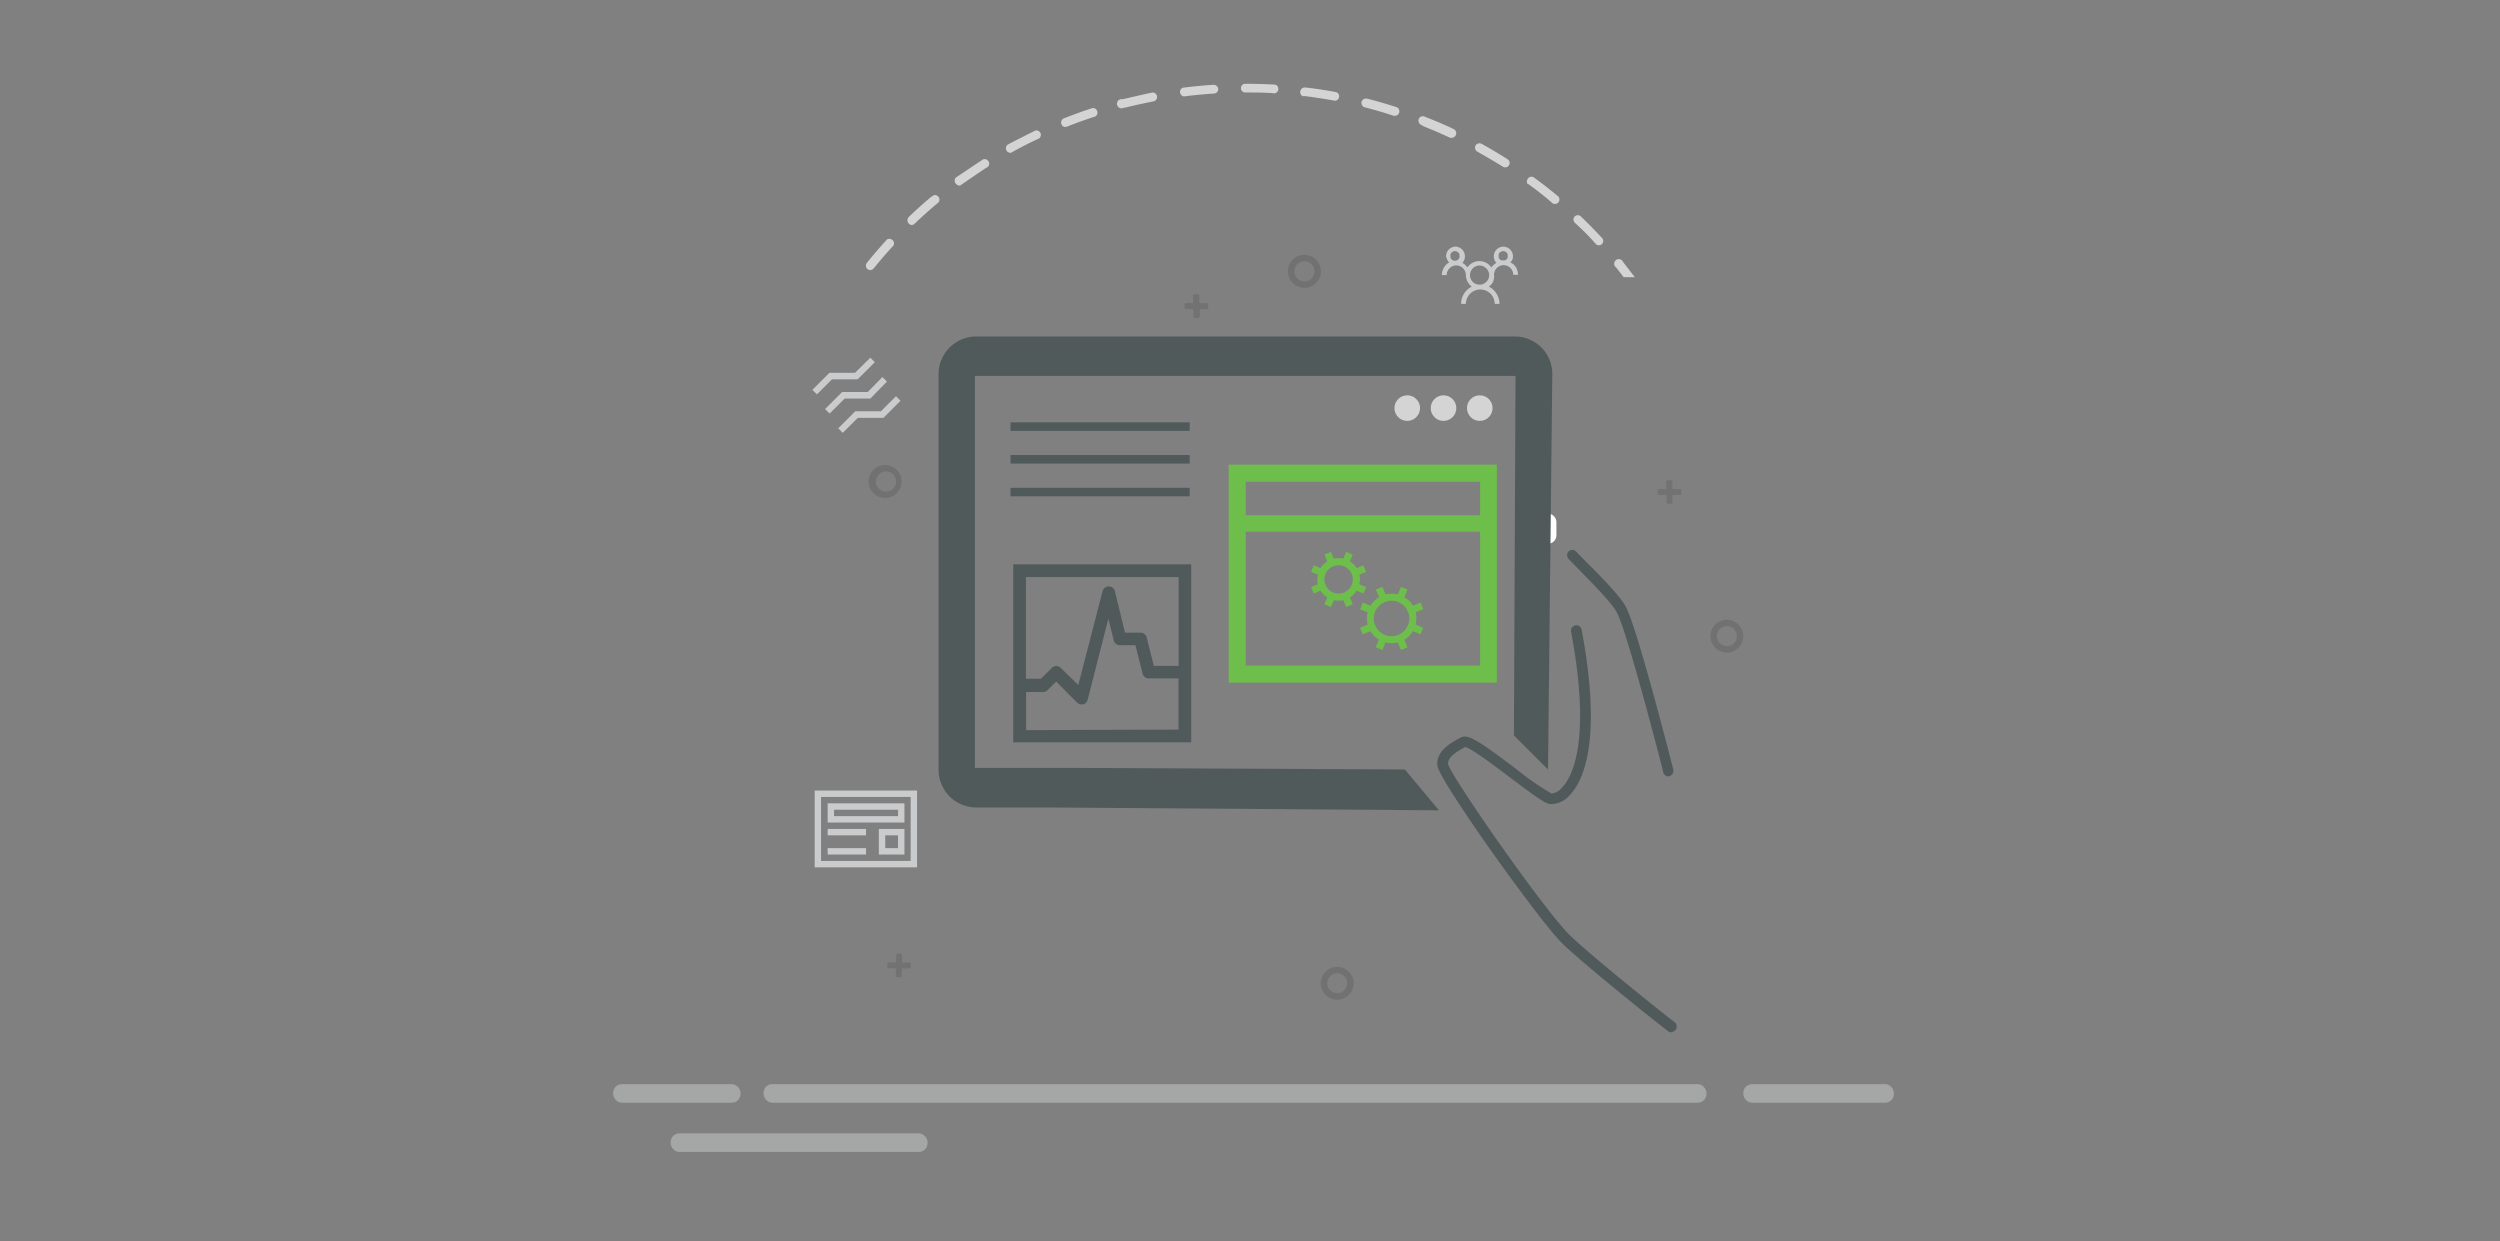 <svg xmlns="http://www.w3.org/2000/svg" viewBox="0 0 293 145.5"><rect x="0" y="0" width="293" height="145.5" fill="#808080" stroke="none"/><rect x="25.4" y="1.43" width="255" height="142" fill="none"/><g opacity="0.5"><rect x="89.49" y="127.06" width="110.51" height="2.18" rx="1.02" fill="#cacbcc"/></g><g opacity="0.5"><rect x="204.32" y="127.06" width="17.64" height="2.18" rx="1.02" fill="#cacbcc"/></g><g opacity="0.5"><rect x="78.6" y="132.83" width="30.11" height="2.18" rx="1.02" fill="#cacbcc"/></g><g opacity="0.5"><rect x="71.86" y="127.06" width="14.93" height="2.18" rx="1.02" fill="#cacbcc"/></g><path d="M138.7,11.3h.06c1.17-.15,2.36-.26,3.54-.34a.52.52,0,0,0,.48-.54.54.54,0,0,0-.54-.48c-1.2.07-2.41.19-3.62.34a.53.53,0,0,0-.28.69.5.5,0,0,0,.35.31Z" fill="#d3d4d3"/><path d="M131.67,12.63h.13c1.15-.29,2.31-.53,3.47-.77a.53.53,0,0,0,.31-.68v0a.55.55,0,0,0-.49-.34h0c-1.19.24-2.38.54-3.54.79a.53.53,0,0,0-.63.42.54.54,0,0,0,.38.63.5.5,0,0,0,.38-.05Z" fill="#d3d4d3"/><path d="M145.85,10.84h.1c1.15,0,2.31,0,3.45.1h0a.53.53,0,0,0,.41-.63h0a.48.48,0,0,0-.36-.39h0c-1.16-.07-2.35-.1-3.52-.1h-.1a.53.53,0,0,0-.38.63h0a.54.54,0,0,0,.38.38Z" fill="#d3d4d3"/><path d="M124.84,14.85a.31.31,0,0,0,.19,0c1.07-.43,2.22-.84,3.34-1.2a.54.54,0,0,0,.17-.74.55.55,0,0,0-.49-.25h0c-1.14.37-2.29.79-3.41,1.23a.55.55,0,0,0-.22.72h0a.5.5,0,0,0,.42.28Z" fill="#d3d4d3"/><path d="M106.83,26.37a.5.5,0,0,0,.35-.14c.85-.81,1.74-1.61,2.64-2.37a.53.53,0,0,0,.22-.72h0a.56.56,0,0,0-.58-.27.91.91,0,0,0-.23.17h-.06c-.92.77-1.82,1.58-2.68,2.41a.56.56,0,0,0,0,.73A.55.55,0,0,0,106.83,26.37Z" fill="#d3d4d3"/><path d="M118.37,17.91a.4.4,0,0,0,.24-.07c1-.57,2.07-1.11,3.16-1.61a.52.52,0,0,0,.12-.73h0a.53.53,0,0,0-.55-.2h0c-1.07.54-2.14,1.07-3.22,1.64a.54.54,0,0,0-.13.75A.59.59,0,0,0,118.37,17.91Z" fill="#d3d4d3"/><path d="M152.91,11.26c1.17.15,2.35.33,3.51.54h.1a.52.52,0,0,0,.09-1c-1.18-.22-2.38-.41-3.57-.54a.54.54,0,0,0-.64.41.52.52,0,0,0,.26.59A.54.54,0,0,0,152.91,11.26Z" fill="#d3d4d3"/><path d="M112.34,21.77a.51.51,0,0,0,.3-.1c1-.7,2-1.37,2.93-2a.51.51,0,0,0,.34-.65h0a.54.54,0,0,0-.68-.34.76.76,0,0,0-.19.12h0c-1,.65-2,1.34-3,2a.54.54,0,0,0,0,.75h0a.54.54,0,0,0,.35.18Z" fill="#d3d4d3"/><path d="M102,31.65a.51.51,0,0,0,.4-.2c.74-.91,1.52-1.82,2.32-2.68a.52.52,0,0,0-.23-.71h0a.55.55,0,0,0-.53,0c-.81.89-1.6,1.8-2.36,2.74a.55.55,0,0,0,.07.74h0A.54.54,0,0,0,102,31.65Z" fill="#d3d4d3"/><path d="M187.08,28.65a.52.52,0,0,0,.74-.14h0a.5.5,0,0,0,0-.55c-.82-.89-1.67-1.75-2.54-2.59a.51.51,0,0,0-.72,0h0a.52.52,0,0,0,0,.73h0v0A29.85,29.85,0,0,1,187.08,28.65Z" fill="#d3d4d3"/><path d="M190.21,30.69a.54.54,0,0,0-.71-.28.56.56,0,0,0-.28.7h0a.68.68,0,0,0,.18.23h0c.31.38.6.76.9,1.15h1.3C191.13,31.88,190.68,31.28,190.21,30.69Z" fill="#d3d4d3"/><path d="M181.91,23.78a.5.5,0,0,0,.33.12.53.53,0,0,0,.41-.19.52.52,0,0,0-.07-.73h0c-.92-.76-1.88-1.51-2.86-2.22a.53.53,0,0,0-.7.25h0a.57.57,0,0,0,0,.54h.06A33.82,33.82,0,0,1,181.91,23.78Z" fill="#d3d4d3"/><path d="M166.68,14.74c1.08.43,2.2.9,3.27,1.41a.88.88,0,0,0,.23,0,.54.54,0,0,0,.23-1c-1.08-.53-2.21-1-3.33-1.43a.54.54,0,0,0-.74.11h0a.56.56,0,0,0,.12.75.77.77,0,0,0,.25.1Z" fill="#d3d4d3"/><path d="M173.12,17.76c1,.57,2.07,1.18,3.07,1.81a.52.52,0,0,0,.69-.26h0a.51.51,0,0,0-.14-.61c-1-.65-2.07-1.27-3.1-1.85a.56.56,0,0,0-.71.2h0A.57.57,0,0,0,173.12,17.76Z" fill="#d3d4d3"/><path d="M159.91,12.57c1.15.29,2.29.62,3.42,1h.16A.51.51,0,0,0,164,13a.5.5,0,0,0-.32-.44c-1.14-.37-2.3-.71-3.47-1a.54.54,0,0,0-.63.37.55.55,0,0,0,.34.65Z" fill="#d3d4d3"/><path d="M179.43,62.77V61.21a.5.5,0,0,1,.5-.5h1.52a.48.48,0,0,1,.5.48h0v1.53a.5.5,0,0,1-.5.5h-1.52a.48.48,0,0,1-.5-.46v0Z" fill="#fff"/><path d="M179.89,63.73a1,1,0,0,1-1-.94l.26,0h-.26V61.21a1,1,0,0,1,1-1h1.52a.91.91,0,0,1,.7.28,1,1,0,0,1,.3.69v1.55a1,1,0,0,1-1,1h-1.56Zm1.56-2.53h-1.52v1.54l1.52,0Z" fill="#fff"/><path d="M195.55,91a.63.63,0,0,1-.61-.48c-1.43-5.62-4.41-16.77-5.43-18.71-.61-1.18-3-3.55-4.4-5-.71-.71-1.12-1.12-1.29-1.33a.63.63,0,0,1,.05-.88h0a.64.64,0,0,1,.89.07h0c.14.17.63.66,1.19,1.23,1.56,1.56,3.92,3.91,4.63,5.28,1.34,2.57,5.36,18.32,5.53,19a.64.64,0,0,1-.44.77A.35.35,0,0,1,195.55,91Z" fill="#515a5a"/><path d="M195.9,121a.65.65,0,0,1-.38-.13c-2.06-1.56-10.35-8.24-12.49-10.37-2.72-2.72-14.38-19-14.57-20.78s1.84-2.82,2.81-3.31c.8-.39,2.1.44,6.5,3.77A30.74,30.74,0,0,0,181.84,93a1.8,1.8,0,0,0,1.2-.66c1.14-1.16,3.53-5.29,1.09-18.31a.64.64,0,0,1,.51-.74.63.63,0,0,1,.73.51c2.46,13.14.16,17.81-1.43,19.43a2.86,2.86,0,0,1-2.31,1c-.64-.1-1.84-1-4.62-3.08-1.81-1.37-4.52-3.42-5.29-3.6-1,.54-2.09,1.2-2,2,.36,1.48,11.12,16.92,14.21,20,2.11,2.1,10.32,8.71,12.35,10.26a.65.65,0,0,1,.1.9.7.7,0,0,1-.49.24Z" fill="#515a5a"/><path d="M177.43,39.43H114.35A4.43,4.43,0,0,0,110,43.84V90.23a4.43,4.43,0,0,0,4.41,4.41h8.85l45.39.33-4-4.79L126.26,90h-12V44.06h63.36l-.19,42.13,4,4c0-.26.5-46.34.5-46.34a4.4,4.4,0,0,0-4.4-4.42Z" fill="#515a5a"/><circle cx="164.93" cy="47.83" r="1.5" fill="#d3d4d3"/><circle cx="169.18" cy="47.83" r="1.5" fill="#d3d4d3"/><circle cx="173.43" cy="47.83" r="1.5" fill="#d3d4d3"/><path d="M144,54.46h31.43V80H144Zm29.47,2H146v3.93h27.47ZM146,78h27.47V62.32H146Z" fill="#6ebe4c"/><path d="M139.61,66.14V87H118.75V66.14Zm-19.37,1.49V79.55H122l1.27-1.27a.75.75,0,0,1,.53-.22.71.71,0,0,1,.52.22l2.06,2,2.84-11a.72.72,0,0,1,.26-.4.79.79,0,0,1,.46-.15.78.78,0,0,1,.47.15.72.72,0,0,1,.26.42l1.18,4.85h1.82a.7.7,0,0,1,.46.16.67.67,0,0,1,.26.4l.84,3.33h2.91V67.63Zm17.88,17.88v-6h-3.49a.72.72,0,0,1-.72-.57l-.84-3.32h-1.82a.65.65,0,0,1-.46-.16.7.7,0,0,1-.26-.41l-.63-2.54L127.48,82a.73.73,0,0,1-.89.54.72.72,0,0,1-.36-.2l-2.45-2.46-1,1a.71.71,0,0,1-.52.22h-2v4.47Z" fill="#515a5a"/><path d="M159,69.23a2.48,2.48,0,0,1-.79.79l.33.8-.77.32-.33-.8a2.6,2.6,0,0,1-1.11,0l-.34.8-.76-.32.33-.8a2.48,2.48,0,0,1-.79-.79l-.8.33-.31-.76.8-.33a2.28,2.28,0,0,1,0-1.12l-.8-.33.31-.77.8.33a2.36,2.36,0,0,1,.79-.78l-.33-.81.76-.31.34.8a2.08,2.08,0,0,1,.55-.07,2.1,2.1,0,0,1,.56.07l.33-.8.77.31-.33.81a2.45,2.45,0,0,1,.79.78l.8-.33.31.77-.8.33a2.27,2.27,0,0,1,0,1.12l.8.33-.31.76Zm-2.12.34a1.57,1.57,0,0,0,.65-.13,1.77,1.77,0,0,0,.53-.36,1.47,1.47,0,0,0,.36-.53,1.56,1.56,0,0,0,.13-.64,1.64,1.64,0,0,0-.13-.65,1.67,1.67,0,0,0-3.07,0,1.61,1.61,0,0,0-.13.65,1.56,1.56,0,0,0,.13.64,1.77,1.77,0,0,0,.36.53,1.91,1.91,0,0,0,.53.36A1.56,1.56,0,0,0,156.87,69.57ZM166,72.48a3,3,0,0,1-.09.72l.89.37-.31.77-.9-.37a2.82,2.82,0,0,1-1,1l.37.89-.77.32-.37-.89a2.93,2.93,0,0,1-1.44,0l-.36.89-.78-.32.37-.89a2.9,2.9,0,0,1-1-1l-.9.37-.31-.77.89-.37a2.93,2.93,0,0,1,0-1.44l-.88-.36.31-.78.9.37a3,3,0,0,1,1-1l-.37-.9.78-.31.36.89a2.92,2.92,0,0,1,1.44,0l.37-.89.77.31-.37.9a3,3,0,0,1,1,1l.9-.37.31.78-.89.36A2.94,2.94,0,0,1,166,72.48Zm-2.91,2.08a2,2,0,0,0,.81-.16,2.15,2.15,0,0,0,.66-.45,2.24,2.24,0,0,0,.44-.66,1.74,1.74,0,0,0,.17-.81,1.7,1.7,0,0,0-.17-.8,2,2,0,0,0-.44-.66,2.15,2.15,0,0,0-.66-.45,2,2,0,0,0-.81-.17,2.06,2.06,0,0,0-.81.17,2.27,2.27,0,0,0-.66.45,2,2,0,0,0-.45.66,2.19,2.19,0,0,0-.16.8,2.1,2.1,0,0,0,1.27,1.92A2.05,2.05,0,0,0,163.11,74.56Z" fill="#6ebe4c"/><rect x="118.43" y="49.5" width="21" height="1" fill="#515a5a"/><rect x="118.43" y="53.33" width="21" height="1" fill="#515a5a"/><rect x="118.43" y="57.17" width="21" height="1" fill="#515a5a"/><path d="M100.51,44.46h-3l-1.77,1.76-.53-.53,2-2h3L102,41.92l.53.53Zm1.5,2.25H99l-1.77,1.76-.53-.53,2-2h3l1.72-1.75.53.53Zm3-.27.53.53-2,2h-3l-1.77,1.76-.53-.53,2-2h3Z" fill="#cacbcc"/><path d="M177,30.75a1.5,1.5,0,0,1,.4.25,1.56,1.56,0,0,1,.45.76,1.74,1.74,0,0,1,.06.45h-.56a1.12,1.12,0,0,0-.09-.44,1.1,1.1,0,0,0-.6-.6,1.12,1.12,0,0,0-.44-.09,1.07,1.07,0,0,0-.43.09,1.1,1.1,0,0,0-.6.6,1.12,1.12,0,0,0-.09.44A1.7,1.7,0,0,1,175,33a1.53,1.53,0,0,1-.51.59,2.41,2.41,0,0,1,.52.36,2.28,2.28,0,0,1,.39.48,2.22,2.22,0,0,1,.34,1.18h-.56a1.62,1.62,0,0,0-.14-.65,1.51,1.51,0,0,0-.36-.54,1.77,1.77,0,0,0-.53-.36,1.69,1.69,0,0,0-2.21.9,1.62,1.62,0,0,0-.14.65h-.56a2.22,2.22,0,0,1,.34-1.18,2.28,2.28,0,0,1,.39-.48,3,3,0,0,1,.52-.36,1.72,1.72,0,0,1-.69-1.35,1.12,1.12,0,0,0-.09-.44,1.1,1.1,0,0,0-.6-.6,1,1,0,0,0-.43-.09,1.11,1.11,0,0,0-.79.33,1,1,0,0,0-.25.36,1.12,1.12,0,0,0-.09.44h-.56a1.74,1.74,0,0,1,.06-.45,1.86,1.86,0,0,1,.43-.76,1.54,1.54,0,0,1,.36-.27,1.05,1.05,0,0,1-.23-.36,1.16,1.16,0,0,1-.13-.37,1.12,1.12,0,0,1,.09-.44,1,1,0,0,1,.25-.36,1.11,1.11,0,0,1,.79-.33A1,1,0,0,1,171,29a1.1,1.1,0,0,1,.6.6,1.12,1.12,0,0,1,.09.44,1,1,0,0,1-.08.41,1,1,0,0,1-.22.36,1.51,1.51,0,0,1,.58.54,1.78,1.78,0,0,1,.61-.55,1.72,1.72,0,0,1,.8-.2,1.68,1.68,0,0,1,1.41.75,1.61,1.61,0,0,1,.59-.54,1,1,0,0,1-.23-.36,1.15,1.15,0,0,1-.08-.41,1.12,1.12,0,0,1,.09-.44,1.1,1.1,0,0,1,.6-.6,1.07,1.07,0,0,1,.43-.09,1.12,1.12,0,0,1,.44.09,1.1,1.1,0,0,1,.6.6,1.12,1.12,0,0,1,.09.44,1.15,1.15,0,0,1-.08.41A1,1,0,0,1,177,30.75ZM170,30a.81.81,0,0,0,0,.22.66.66,0,0,0,.12.17.57.57,0,0,0,.18.12.49.49,0,0,0,.44,0,.57.57,0,0,0,.18-.12.66.66,0,0,0,.12-.17.41.41,0,0,0,0-.22.41.41,0,0,0,0-.22.55.55,0,0,0-.3-.3.49.49,0,0,0-.44,0,.59.59,0,0,0-.3.3.49.49,0,0,0,0,.24Zm3.4,3.37a1.12,1.12,0,0,0,.44-.09,1.21,1.21,0,0,0,.35-.24.9.9,0,0,0,.25-.36,1,1,0,0,0,.09-.43,1.12,1.12,0,0,0-.09-.44.9.9,0,0,0-.25-.36,1.21,1.21,0,0,0-.35-.24,1.12,1.12,0,0,0-.88,0,1.21,1.21,0,0,0-.35.24,1.26,1.26,0,0,0-.24.36,1.12,1.12,0,0,0-.09.44,1,1,0,0,0,.09.43,1.26,1.26,0,0,0,.24.36,1.21,1.21,0,0,0,.35.24A1.12,1.12,0,0,0,173.43,33.35ZM175.65,30a.81.81,0,0,0,0,.22.55.55,0,0,0,.13.17.66.66,0,0,0,.17.12.59.59,0,0,0,.22,0,.54.54,0,0,0,.22,0,.57.57,0,0,0,.18-.12.66.66,0,0,0,.12-.17.41.41,0,0,0,0-.22.41.41,0,0,0,0-.22.52.52,0,0,0-.3-.3.54.54,0,0,0-.22-.05.59.59,0,0,0-.22.05.66.66,0,0,0-.17.12.46.46,0,0,0-.13.18A.81.81,0,0,0,175.65,30Z" fill="#cacbcc"/><path d="M95.48,92.65h12v9h-12Zm11.25,8.25V93.4H96.23v7.5ZM106,94.15V96.4H97V94.15Zm-4.5,3v.75H97v-.75Zm0,2.25v.75H97V99.4Zm3.75-3.75V94.9h-7.5v.75Zm-2.25,4.5v-3h3v3Zm.75-2.25v1.5h1.5V97.9Z" fill="#cacbcc"/><path d="M152.88,33.73a1.93,1.93,0,1,1,1.93-1.93A1.93,1.93,0,0,1,152.88,33.73Zm0-3.11a1.18,1.18,0,1,0,1.18,1.18A1.17,1.17,0,0,0,152.88,30.62Z" fill="#221f1f" opacity="0.15" style="isolation:isolate"/><path d="M156.71,117.16a1.92,1.92,0,1,1,1.93-1.92A1.92,1.92,0,0,1,156.71,117.16Zm0-3.09a1.17,1.17,0,1,0,1.18,1.17A1.17,1.17,0,0,0,156.71,114.07Z" fill="#221f1f" opacity="0.15" style="isolation:isolate"/><path d="M103.73,58.36a1.93,1.93,0,1,1,1.93-1.93A1.93,1.93,0,0,1,103.73,58.36Zm0-3.1a1.18,1.18,0,0,0,0,2.35,1.18,1.18,0,1,0,0-2.35Z" fill="#221f1f" opacity="0.15" style="isolation:isolate"/><path d="M202.38,76.48a1.92,1.92,0,1,1,1.93-1.92A1.92,1.92,0,0,1,202.38,76.48Zm0-3.09a1.17,1.17,0,1,0,1.18,1.17A1.17,1.17,0,0,0,202.38,73.39Z" fill="#221f1f" opacity="0.15" style="isolation:isolate"/><g opacity="0.15"><path d="M141.43,35.53h-.87v-.86a.18.18,0,0,0-.17-.18H140a.18.18,0,0,0-.17.18v.86H139a.18.18,0,0,0-.17.18v.34a.18.18,0,0,0,.17.18h.87v.86a.18.18,0,0,0,.17.17h.39a.17.17,0,0,0,.17-.17v-.86h.83a.18.18,0,0,0,.17-.18v-.34A.18.18,0,0,0,141.43,35.53Z" fill="#221f1f"/></g><g opacity="0.15"><path d="M196.84,57.32H196v-.87a.18.18,0,0,0-.17-.17h-.37a.18.18,0,0,0-.17.17v.87h-.83a.18.18,0,0,0-.17.17v.35a.17.17,0,0,0,.17.16h.87v.87a.18.18,0,0,0,.17.17h.35a.18.18,0,0,0,.17-.17V58h.87a.17.17,0,0,0,.17-.17v-.35A.17.17,0,0,0,196.84,57.32Z" fill="#221f1f"/></g><g opacity="0.15"><path d="M106.59,112.8h-.87v-.87a.16.16,0,0,0-.15-.17h-.37a.18.18,0,0,0-.17.17v.87h-.86a.18.18,0,0,0-.18.16h0v.35a.18.18,0,0,0,.18.17H105v.86a.18.18,0,0,0,.17.18h.35a.17.17,0,0,0,.17-.17h0v-.86h.87a.17.17,0,0,0,.17-.17V113a.17.17,0,0,0-.11-.2Z" fill="#221f1f"/></g></svg>